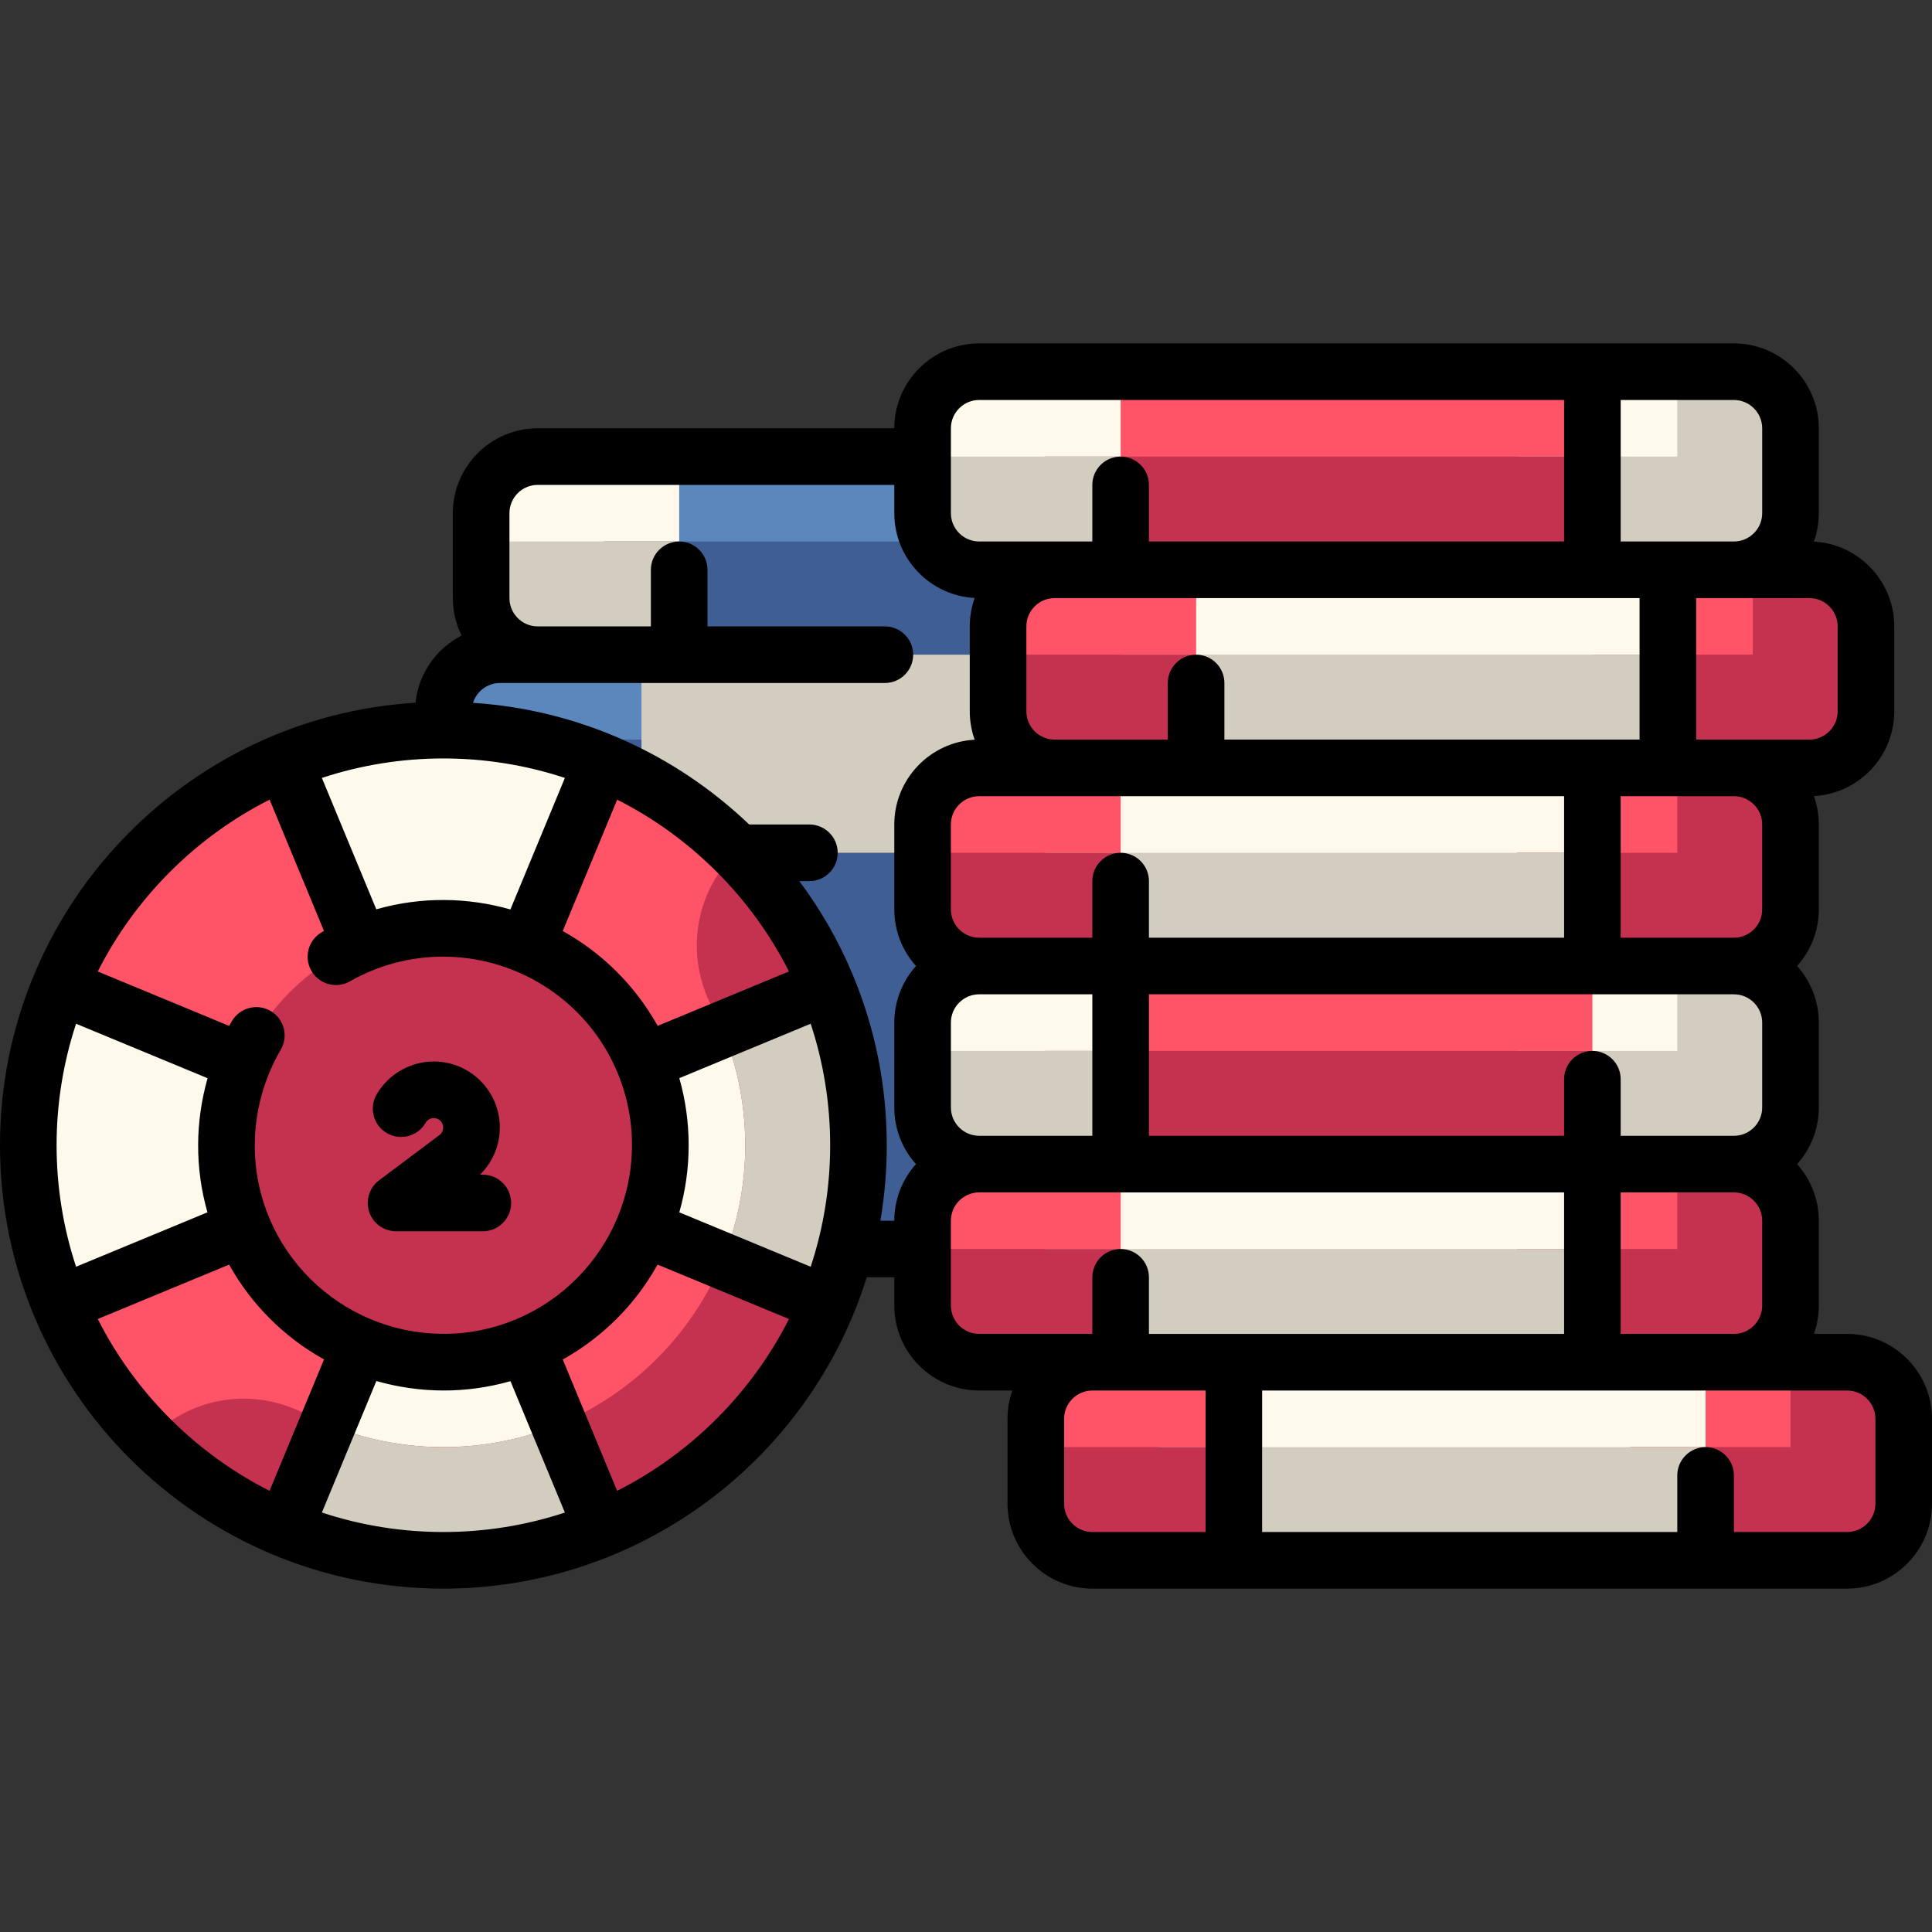 <?xml version="1.0" encoding="iso-8859-1"?>
<!-- Generator: Adobe Illustrator 19.0.0, SVG Export Plug-In . SVG Version: 6.00 Build 0)  -->
<svg version="1.1" id="Capa_1" xmlns="http://www.w3.org/2000/svg" xmlns:xlink="http://www.w3.org/1999/xlink" x="0px" y="0px"
	 viewBox="0 0 512 512" style="enable-background:new 0 0 512 512;" xml:space="preserve">
<rect x="0" y="0" width="512" height="512" fill="#333333" stroke="none"/>
<polygon style="fill:#5C87BD;" points="305.009,120.999 179.994,120.999 159.993,143.499 179.994,173.499 305.009,173.499 "/>
<path style="fill:#FFF9EB;" d="M142.509,120.999c-8.284,0-15,6.716-15,15v22.5c0,8.284,6.716,15,15,15h37.485v-52.5
	C179.994,120.999,142.509,120.999,142.509,120.999z"/>
<polygon style="fill:#3F5F94;" points="305.009,143.499 159.993,143.499 179.994,173.499 305.009,173.499 "/>
<path style="fill:#D3CDBF;" d="M127.509,143.499v15c0,8.284,6.716,15,15,15h37.485v-30H127.509z"/>
<path style="fill:#3F5F94;" d="M169.993,226v22.5v30c0,12.961,0,29.1,0,52.5h127.015c0-23.405,0-39.541,0-52.5v-30V226H169.993z"/>
<polygon style="fill:#D3CDBF;" points="295.008,173.499 169.993,173.499 149.992,195.999 169.993,225.999 295.008,225.999 "/>
<path style="fill:#5C87BD;" d="M132.508,173.499c-8.284,0-15,6.716-15,15v22.5c0,8.284,6.716,15,15,15h37.485v-52.5H132.508z"/>
<path style="fill:#3F5F94;" d="M117.508,195.999v15c0,8.284,6.716,15,15,15h37.485v-30H117.508z"/>
<path style="fill:#FF5368;" d="M489.5,361H452l-20.001,22.5l20.001,30h37.5c8.284,0,15-6.716,15-15V376
	C504.5,367.716,497.784,361,489.5,361z"/>
<polygon style="fill:#FFF9EB;" points="452,361 326.985,361 306.984,383.5 326.985,413.5 452,413.5 "/>
<path style="fill:#FF5368;" d="M289.5,361c-8.284,0-15,6.716-15,15v22.5c0,8.284,6.716,15,15,15h37.485V361H289.5z"/>
<path style="fill:#C5324F;" d="M489.5,361h-15v22.5H452h-20.001l20.001,30h37.5c8.284,0,15-6.716,15-15V376
	C504.5,367.716,497.784,361,489.5,361z"/>
<polygon style="fill:#D3CDBF;" points="452,383.5 306.984,383.5 326.985,413.5 452,413.5 "/>
<path style="fill:#C5324F;" d="M274.5,383.5v15c0,8.284,6.716,15,15,15h37.485v-30H274.5z"/>
<path style="fill:#FF5368;" d="M459.498,308.5h-37.5L401.997,331l20.001,30h37.5c8.284,0,15-6.716,15-15v-22.5
	C474.498,315.216,467.783,308.5,459.498,308.5z"/>
<polygon style="fill:#FFF9EB;" points="421.998,308.5 296.983,308.5 276.982,331 296.983,361 421.998,361 "/>
<path style="fill:#FF5368;" d="M259.498,308.5c-8.284,0-15,6.716-15,15V346c0,8.284,6.716,15,15,15h37.485v-52.5H259.498z"/>
<path style="fill:#C5324F;" d="M459.498,308.5h-15V331h-22.501h-20.001l20.001,30h37.5c8.284,0,15-6.716,15-15v-22.5
	C474.498,315.216,467.783,308.5,459.498,308.5z"/>
<polygon style="fill:#D3CDBF;" points="421.998,331 276.982,331 296.983,361 421.998,361 "/>
<path style="fill:#C5324F;" d="M244.498,331v15c0,8.284,6.716,15,15,15h37.485v-30H244.498z"/>
<path style="fill:#FFF9EB;" d="M459.498,256h-37.5l-20.001,22.5l20.001,30h37.5c8.284,0,15-6.716,15-15V271
	C474.498,262.716,467.783,256,459.498,256z"/>
<polygon style="fill:#FF5368;" points="421.998,256 296.983,256 276.982,278.5 296.983,308.5 421.998,308.5 "/>
<path style="fill:#FFF9EB;" d="M259.498,256c-8.284,0-15,6.716-15,15v22.5c0,8.284,6.716,15,15,15h37.485V256H259.498z"/>
<path style="fill:#D3CDBF;" d="M459.498,256h-15v22.5h-22.501h-20.001l20.001,30h37.5c8.284,0,15-6.716,15-15V271
	C474.498,262.716,467.783,256,459.498,256z"/>
<polygon style="fill:#C5324F;" points="421.998,278.5 276.982,278.5 296.983,308.5 421.998,308.5 "/>
<path style="fill:#D3CDBF;" d="M244.498,278.5v15c0,8.284,6.716,15,15,15h37.485v-30H244.498z"/>
<path style="fill:#FF5368;" d="M459.498,203.5h-37.5L401.997,226l20.001,30h37.5c8.284,0,15-6.716,15-15v-22.5
	C474.498,210.216,467.783,203.5,459.498,203.5z"/>
<polygon style="fill:#FFF9EB;" points="421.998,203.5 296.983,203.5 276.982,226 296.983,256 421.998,256 "/>
<path style="fill:#FF5368;" d="M259.498,203.5c-8.284,0-15,6.716-15,15V241c0,8.284,6.716,15,15,15h37.485v-52.5H259.498z"/>
<path style="fill:#C5324F;" d="M459.498,203.5h-15V226h-22.501h-20.001l20.001,30h37.5c8.284,0,15-6.716,15-15v-22.5
	C474.498,210.216,467.783,203.5,459.498,203.5z"/>
<polygon style="fill:#D3CDBF;" points="421.998,226 276.982,226 296.983,256 421.998,256 "/>
<path style="fill:#C5324F;" d="M244.498,226v15c0,8.284,6.716,15,15,15h37.485v-30H244.498z"/>
<path style="fill:#FF5368;" d="M479.5,150.999H442l-20.001,22.5l20.001,30h37.5c8.284,0,15-6.716,15-15v-22.5
	C494.499,157.715,487.784,150.999,479.5,150.999z"/>
<polygon style="fill:#FFF9EB;" points="441.999,150.999 316.984,150.999 296.983,173.499 316.984,203.499 441.999,203.499 "/>
<path style="fill:#FF5368;" d="M279.499,150.999c-8.284,0-15,6.716-15,15v22.5c0,8.284,6.716,15,15,15h37.485v-52.5H279.499z"/>
<path style="fill:#C5324F;" d="M479.5,150.999h-15v22.5h-22.501h-20.001l20.001,30h37.5c8.284,0,15-6.716,15-15v-22.5
	C494.499,157.715,487.784,150.999,479.5,150.999z"/>
<polygon style="fill:#D3CDBF;" points="441.999,173.499 296.983,173.499 316.984,203.499 441.999,203.499 "/>
<path style="fill:#C5324F;" d="M264.499,173.499v15c0,8.284,6.716,15,15,15h37.485v-30H264.499z"/>
<path style="fill:#FFF9EB;" d="M459.498,98.499h-37.5l-20.001,22.5l20.001,30h37.5c8.284,0,15-6.716,15-15v-22.5
	C474.498,105.215,467.783,98.499,459.498,98.499z"/>
<polygon style="fill:#FF5368;" points="421.998,98.499 296.983,98.499 276.982,120.999 296.983,150.999 421.998,150.999 "/>
<path style="fill:#FFF9EB;" d="M259.498,98.499c-8.284,0-15,6.716-15,15v22.5c0,8.284,6.716,15,15,15h37.485v-52.5
	C296.983,98.499,259.498,98.499,259.498,98.499z"/>
<path style="fill:#D3CDBF;" d="M459.498,98.499h-15v22.5h-22.501h-20.001l20.001,30h37.5c8.284,0,15-6.716,15-15v-22.5
	C474.498,105.215,467.783,98.499,459.498,98.499z"/>
<polygon style="fill:#C5324F;" points="421.998,120.999 276.982,120.999 296.983,150.999 421.998,150.999 "/>
<path style="fill:#D3CDBF;" d="M244.498,120.999v15c0,8.284,6.716,15,15,15h37.485v-30
	C296.983,120.999,244.498,120.999,244.498,120.999z"/>
<circle style="fill:#FF5368;" cx="117.5" cy="303.5" r="110"/>
<g>
	<path style="fill:#FFF9EB;" d="M117.5,193.5c-14.915,0-29.134,2.975-42.105,8.354L117.5,303.5l42.104-101.646
		C146.634,196.475,132.415,193.5,117.5,193.5z"/>
	<path style="fill:#FFF9EB;" d="M7.5,303.5c0,14.915,2.974,29.134,8.352,42.104L117.5,303.5L15.853,261.397
		C10.474,274.367,7.5,288.586,7.5,303.5z"/>
</g>
<path id="SVGCleanerId_0" style="fill:#FFF9EB;" d="M227.5,303.5c0-14.914-2.974-29.133-8.352-42.103L117.5,303.5l101.647,42.104
	C224.526,332.634,227.5,318.415,227.5,303.5z"/>
<g>
	<path id="SVGCleanerId_0_1_" style="fill:#FFF9EB;" d="M227.5,303.5c0-14.914-2.974-29.133-8.352-42.103L117.5,303.5
		l101.647,42.104C224.526,332.634,227.5,318.415,227.5,303.5z"/>
</g>
<path style="fill:#FFF9EB;" d="M117.5,413.5c14.915,0,29.134-2.975,42.104-8.353L117.5,303.5L75.396,405.147
	C88.366,410.525,102.585,413.5,117.5,413.5z"/>
<path style="fill:#C5324F;" d="M195.268,225.732l-0.634,0.634c-10.692,10.692-12.938,27.023-5.993,40.455
	c5.792,11.203,8.859,23.705,8.859,36.679c0,21.369-8.321,41.459-23.432,56.568C158.958,375.18,138.869,383.5,117.5,383.5
	c-12.974,0-25.476-3.067-36.679-8.859c-13.432-6.945-29.763-4.699-40.455,5.994l-0.634,0.634
	c20.108,20.11,47.954,32.482,78.699,32.228c59.742-0.495,108.569-49.321,109.065-109.063
	C227.751,273.688,215.379,245.84,195.268,225.732z"/>
<g>
	<path style="fill:#D3CDBF;" d="M219.138,261.401l-27.688,11.468c8.067,19.477,8.073,41.772,0,61.262l27.697,11.473
		c0.002-0.004,0.003-0.008,0.005-0.013C230.444,318.353,230.146,287.952,219.138,261.401z"/>
	<path style="fill:#D3CDBF;" d="M148.132,377.451c-19.477,8.067-41.774,8.072-61.264,0l-11.469,27.688
		c22.143,9.171,47.423,11.102,71.692,4.33c0.002,0,0.004-0.001,0.005-0.001c4.473-1.248,8.883-2.802,12.507-4.32L148.132,377.451z"
		/>
</g>
<path style="fill:#C5324F;" d="M117.5,361C85.794,361,60,335.206,60,303.5S85.794,246,117.5,246s57.5,25.794,57.5,57.5
	S149.206,361,117.5,361z"/>
<path d="M98.29,315.372c-0.021,0.039-0.041,0.08-0.061,0.12c-0.005,0.01-0.01,0.02-0.015,0.029
	c-0.388,0.793-0.639,1.665-0.725,2.585c0,0.001,0,0.003,0,0.004c-0.005,0.055-0.01,0.109-0.013,0.164
	c-0.001,0.021-0.002,0.04-0.004,0.06c-0.002,0.037-0.005,0.074-0.006,0.112c-0.002,0.046-0.004,0.093-0.005,0.14
	c0,0.012-0.001,0.023-0.001,0.036c-0.011,0.443,0.016,0.889,0.084,1.33c0,0.001,0,0.001,0,0.001c0.009,0.06,0.019,0.118,0.029,0.178
	c0.002,0.009,0.003,0.018,0.005,0.026c0.009,0.052,0.019,0.104,0.03,0.154c0.002,0.012,0.005,0.022,0.007,0.034
	c0.01,0.048,0.02,0.096,0.031,0.144c0.004,0.016,0.007,0.031,0.011,0.047c0.01,0.043,0.02,0.086,0.031,0.128
	c0.005,0.02,0.01,0.039,0.015,0.059c0.01,0.039,0.021,0.078,0.032,0.117c0.006,0.022,0.013,0.045,0.019,0.066
	c0.01,0.036,0.021,0.071,0.032,0.106c0.008,0.026,0.016,0.052,0.024,0.077c0.01,0.031,0.02,0.062,0.03,0.093
	c0.01,0.031,0.021,0.063,0.032,0.095c0.009,0.024,0.017,0.049,0.026,0.073c0.013,0.035,0.026,0.07,0.039,0.104
	c0.008,0.022,0.016,0.044,0.025,0.065c0.015,0.038,0.03,0.076,0.045,0.113c0.007,0.019,0.015,0.037,0.022,0.055
	c0.017,0.041,0.035,0.082,0.052,0.123c0.006,0.015,0.012,0.028,0.019,0.043c0.02,0.045,0.041,0.091,0.062,0.136
	c0.004,0.01,0.009,0.019,0.013,0.028c0.025,0.052,0.05,0.103,0.075,0.154c0.001,0.002,0.003,0.005,0.004,0.008
	c0.234,0.464,0.515,0.9,0.836,1.304c0.006,0.008,0.012,0.015,0.018,0.021c0.035,0.044,0.071,0.088,0.107,0.131
	c0.016,0.019,0.031,0.038,0.047,0.057c0.024,0.028,0.049,0.056,0.074,0.084c0.553,0.627,1.192,1.142,1.886,1.539v0.001
	c0.04,0.022,0.081,0.045,0.122,0.067c0.024,0.014,0.049,0.027,0.073,0.04c0.027,0.015,0.055,0.029,0.082,0.044
	c0.042,0.021,0.085,0.043,0.127,0.064c0.013,0.006,0.026,0.013,0.04,0.02c0.993,0.485,2.109,0.758,3.289,0.758h23
	c4.142,0,7.5-3.357,7.5-7.5s-3.358-7.5-7.5-7.5h-0.753c0.66-0.646,1.269-1.344,1.82-2.089c2.246-3.031,3.433-6.632,3.433-10.411
	c0-9.649-7.851-17.5-17.5-17.5c-6.227,0-12.033,3.35-15.153,8.742c-2.074,3.585-0.85,8.173,2.736,10.247
	c3.584,2.074,8.173,0.85,10.248-2.735c0.455-0.785,1.265-1.254,2.169-1.254c1.378,0,2.5,1.121,2.5,2.5
	c0,0.683-0.264,1.183-0.486,1.482c-0.145,0.195-0.316,0.368-0.509,0.515c-0.004,0.003-0.007,0.005-0.011,0.008l-15.95,11.962
	c-0.115,0.086-0.228,0.174-0.339,0.266c-0.014,0.012-0.028,0.024-0.042,0.036c-0.03,0.025-0.059,0.05-0.088,0.075
	c-0.031,0.027-0.062,0.055-0.092,0.082c-0.011,0.011-0.023,0.021-0.034,0.03c-0.041,0.037-0.08,0.074-0.12,0.112
	c-0.001,0.001-0.003,0.002-0.004,0.004c-0.533,0.507-0.977,1.078-1.33,1.693c-0.001,0.002-0.001,0.003-0.002,0.004
	c-0.027,0.048-0.054,0.095-0.08,0.143c-0.011,0.021-0.021,0.04-0.032,0.061C98.321,315.313,98.305,315.342,98.29,315.372z"/>
<path d="M489.5,353.5h-8.787c0.832-2.347,1.285-4.871,1.285-7.5v-22.5c0-5.758-2.174-11.017-5.744-15
	c3.57-3.983,5.744-9.242,5.744-15V271c0-5.758-2.174-11.017-5.744-15c3.57-3.983,5.744-9.242,5.744-15v-22.5
	c0-2.641-0.458-5.176-1.297-7.532c11.85-0.626,21.298-10.465,21.298-22.468V166c0-12.003-9.448-21.842-21.298-22.468
	c0.839-2.356,1.297-4.892,1.297-7.532v-22.5c0-12.406-10.094-22.5-22.5-22.5h-200c-12.407,0-22.5,10.094-22.5,22.5h-94.489
	c-12.407,0-22.5,10.094-22.5,22.5v22.5c0,3.565,0.834,6.94,2.317,9.939c-6.663,3.396-11.419,10.014-12.203,17.787
	C48.606,190.019,0,241.272,0,303.5C0,368.484,52.782,421,117.5,421c52.189,0,97.114-34.215,112.195-82.5h7.303v7.5
	c0,12.406,10.093,22.5,22.5,22.5h8.787c-0.832,2.347-1.285,4.871-1.285,7.5v22.5c0,12.406,10.094,22.5,22.5,22.5h200
	c12.406,0,22.5-10.094,22.5-22.5V376C512,363.594,501.906,353.5,489.5,353.5z M479.5,158.5c4.135,0,7.499,3.364,7.499,7.5v22.5
	c0,4.136-3.364,7.5-7.499,7.5h-30v-37.5H479.5z M459.498,301H429.5v-15c0-4.13-3.37-7.5-7.5-7.5c-4.141,0-7.5,3.37-7.5,7.5v15
	H304.479v-37.5h117.29c0.088,0.002,0.175,0.001,0.262,0h37.466c4.136,0,7.5,3.364,7.5,7.5v22.5
	C466.998,297.636,463.634,301,459.498,301z M466.998,323.5V346c0,4.136-3.364,7.5-7.5,7.5H429.5V316h29.998
	C463.634,316,466.998,319.364,466.998,323.5z M259.498,248.5c-4.136,0-7.5-3.364-7.5-7.5v-22.5c0-4.136,3.364-7.5,7.5-7.5H414.5
	v37.5H304.479v-15c0-4.13-3.359-7.5-7.5-7.5c-4.13,0-7.5,3.37-7.5,7.5v15H259.498z M289.479,263.5V301h-29.981
	c-4.136,0-7.5-3.364-7.5-7.5V271c0-4.136,3.364-7.5,7.5-7.5H289.479z M316.979,173.5c-4.13,0-7.5,3.37-7.5,7.5v15h-29.98
	c-4.136,0-7.5-3.364-7.5-7.5V166c0-4.136,3.364-7.5,7.5-7.5H434.5V196H324.479v-15C324.479,176.87,321.12,173.5,316.979,173.5z
	 M459.498,248.5H429.5V211h29.998c4.136,0,7.5,3.364,7.5,7.5V241C466.998,245.136,463.634,248.5,459.498,248.5z M429.5,106h29.998
	c4.136,0,7.5,3.364,7.5,7.5V136c0,4.136-3.364,7.5-7.5,7.5H429.5V106z M251.998,113.5c0-4.136,3.364-7.5,7.5-7.5h37.369
	c0.114,0.002,0.228,0.003,0.343,0H414.5v37.5H304.479v-15c0-4.13-3.359-7.5-7.5-7.5c-4.13,0-7.5,3.37-7.5,7.5v15h-29.981
	c-4.136,0-7.5-3.364-7.5-7.5L251.998,113.5L251.998,113.5z M149.7,206.16l-14.29,34.5c-0.049,0.117-0.094,0.235-0.136,0.354
	c-11.328-3.22-23.556-3.432-35.4-0.077l-0.137,0.038c-0.006,0.002-0.011,0.003-0.017,0.005L85.3,206.16
	C106.159,199.272,128.887,199.281,149.7,206.16z M163.558,211.917c19.545,9.876,35.654,25.985,45.528,45.53l-34.804,14.416
	c-0.103-0.185-0.207-0.369-0.312-0.554c-5.78-10.14-14.19-18.53-24.3-24.27c-0.182-0.104-0.365-0.206-0.548-0.308
	c0.052-0.109,0.102-0.221,0.148-0.333L163.558,211.917z M71.449,211.913l14.415,34.804c-0.185,0.104-0.37,0.207-0.554,0.313
	c-3.538,2.013-4.887,6.561-2.8,10.23c2.054,3.613,6.664,4.852,10.23,2.8c7.33-4.181,15.84-6.54,24.65-6.54
	c18,0,34.69,9.67,43.55,25.22c4.264,7.482,6.54,16.002,6.54,24.65c-0.016,27.818-22.545,50.09-49.87,50.09
	c-27.639-0.015-50.09-22.308-50.09-49.87c0-8.93,2.38-17.72,6.89-25.439c2.075-3.534,0.92-8.143-2.69-10.25
	c-3.684-2.146-8.23-0.789-10.26,2.68c-0.247,0.423-0.489,0.85-0.727,1.277c-0.25-0.118-34.564-14.322-34.819-14.428
	C35.789,237.9,51.901,221.789,71.449,211.913z M20.16,271.3l34.5,14.29c0.118,0.049,0.236,0.094,0.355,0.137
	c-3.269,11.499-3.403,23.777-0.035,35.553L20.16,335.7C13.294,314.921,13.26,292.201,20.16,271.3z M71.441,395.084
	c-19.546-9.877-35.655-25.987-45.529-45.534l34.805-14.415c0.103,0.186,0.207,0.37,0.312,0.555
	c5.78,10.141,14.19,18.53,24.31,24.271c0.18,0.102,0.36,0.202,0.54,0.303c-0.052,0.11-0.103,0.223-0.15,0.337L71.441,395.084z
	 M85.3,400.83l14.29-34.49c0.049-0.119,0.094-0.238,0.137-0.358c11.517,3.276,23.699,3.415,35.553,0.038l14.42,34.82
	C128.892,407.715,106.137,407.735,85.3,400.83z M163.551,395.088l-14.416-34.806c0.185-0.104,0.37-0.207,0.555-0.313
	c10.14-5.78,18.53-14.19,24.27-24.31c0.101-0.177,0.2-0.354,0.299-0.533l34.827,14.427
	C199.209,369.102,183.098,385.212,163.551,395.088z M214.838,335.7l-34.814-14.42c3.302-11.559,3.305-23.991,0-35.56l34.814-14.42
	C221.652,291.87,221.798,314.683,214.838,335.7z M236.998,218.5V241c0,5.758,2.174,11.017,5.744,15
	c-3.57,3.983-5.744,9.242-5.744,15v22.5c0,5.758,2.174,11.017,5.744,15c-3.57,3.983-5.744,9.242-5.744,15h-3.691
	c1.126-6.562,1.693-13.24,1.693-20c0-15.562-3.002-30.693-8.924-44.976c-3.702-8.929-8.511-17.33-14.246-25.024h2.666
	c4.142,0,7.5-3.357,7.5-7.5s-3.358-7.5-7.5-7.5h-15.949c-19.584-18.688-45.146-30.402-73.196-32.243
	c0.956-3.043,3.802-5.257,7.157-5.257h101.99c4.142,0,7.5-3.357,7.5-7.5s-3.358-7.5-7.5-7.5H187.49v-15c0-4.13-3.36-7.5-7.49-7.5
	c-4.14,0-7.51,3.37-7.51,7.5v15h-29.981c-4.136,0-7.5-3.364-7.5-7.5V136c0-4.136,3.364-7.5,7.5-7.5h94.489v7.5
	c0,12.003,9.448,21.841,21.298,22.468c-0.839,2.356-1.297,4.892-1.297,7.532v22.5c0,2.641,0.458,5.176,1.297,7.532
	C246.446,196.659,236.998,206.497,236.998,218.5z M319.49,406H289.5c-4.136,0-7.5-3.364-7.5-7.5V376c0-4.136,3.364-7.5,7.5-7.5
	h29.99V406z M304.479,353.5v-15c0-4.13-3.359-7.5-7.5-7.5c-4.13,0-7.5,3.37-7.5,7.5v15h-29.981c-4.136,0-7.5-3.364-7.5-7.5v-22.5
	c0-4.136,3.364-7.5,7.5-7.5H414.5v37.5H304.479z M497,398.5c0,4.136-3.364,7.5-7.5,7.5h-30v-15c0-4.13-3.36-7.5-7.5-7.5
	c-4.13,0-7.5,3.37-7.5,7.5v15H334.479v-37.5H489.5c4.136,0,7.5,3.364,7.5,7.5V398.5z"/>
<g>
</g>
<g>
</g>
<g>
</g>
<g>
</g>
<g>
</g>
<g>
</g>
<g>
</g>
<g>
</g>
<g>
</g>
<g>
</g>
<g>
</g>
<g>
</g>
<g>
</g>
<g>
</g>
<g>
</g>
</svg>
